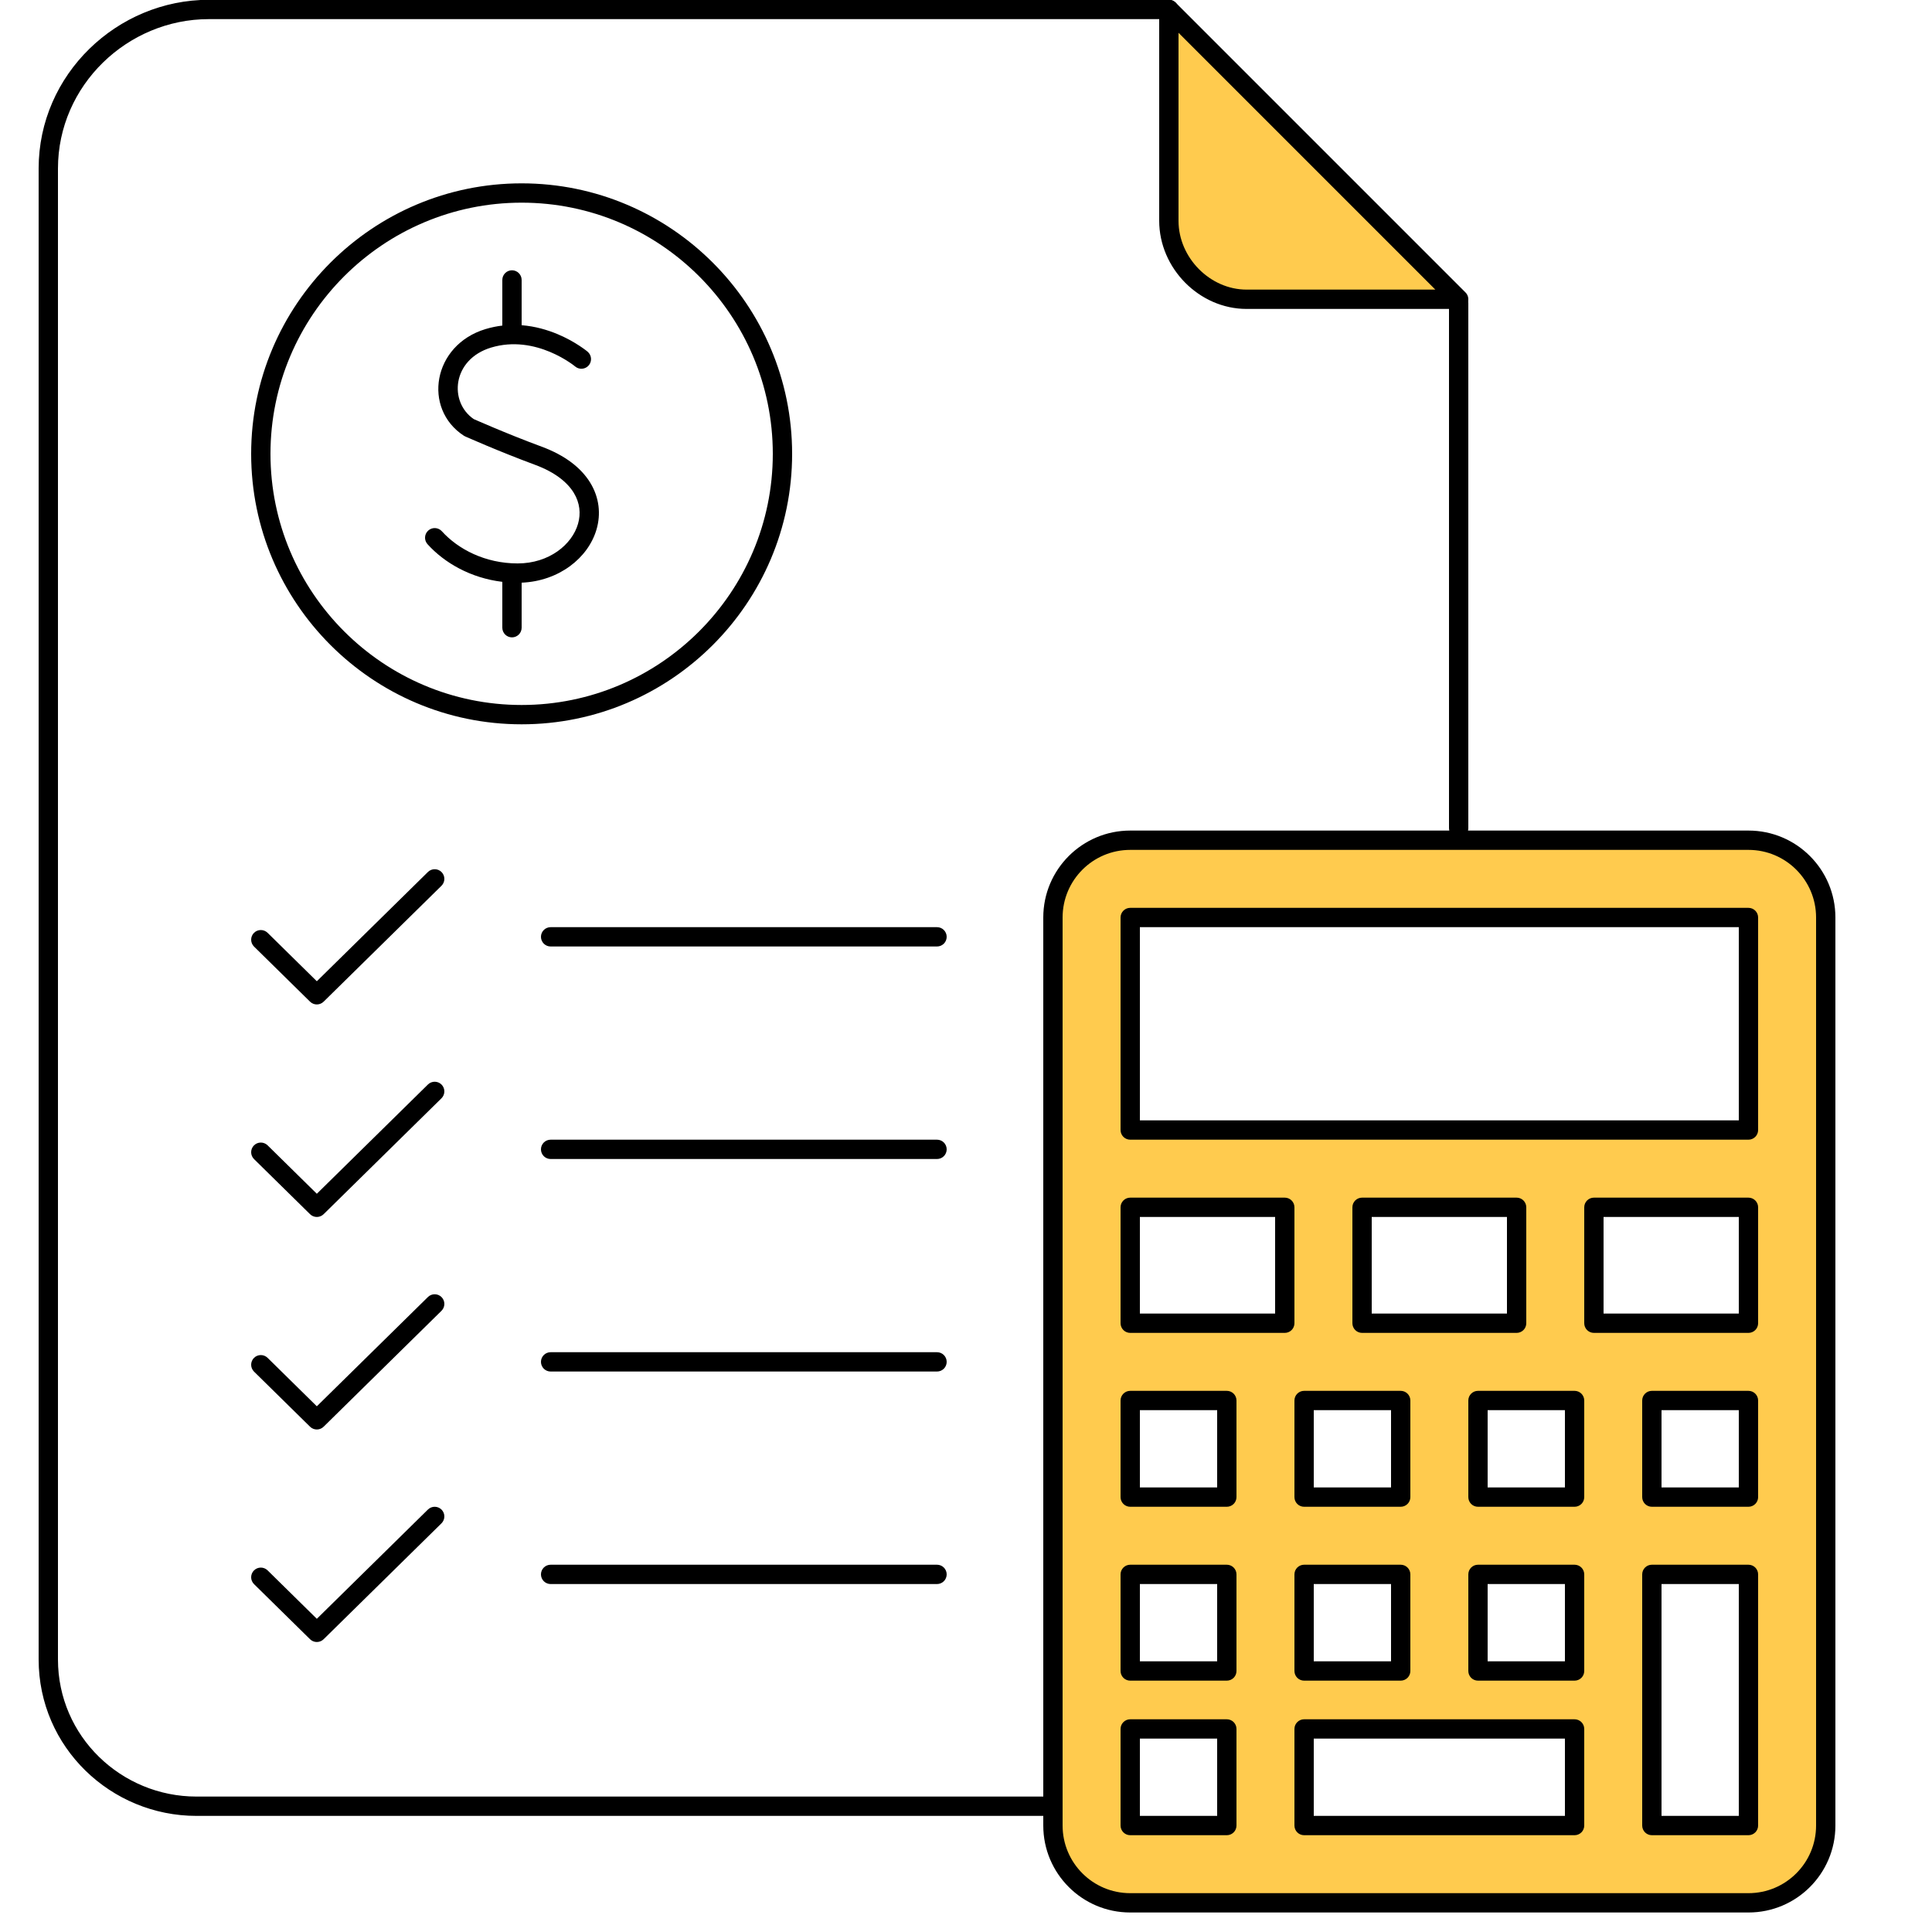 <svg width="100" height="100" viewBox="0 0 100 100" fill="none" xmlns="http://www.w3.org/2000/svg">
    <g clip-path="url(#clip0_4402_7021)">
        <path fill-rule="evenodd" clip-rule="evenodd" d="M54.5 47.49C54.5 45.281 56.291 43.49 58.5 43.49H90.5C92.709 43.49 94.5 45.281 94.5 47.49V94.49C94.5 96.699 92.709 98.49 90.5 98.49H58.5C56.291 98.49 54.5 96.699 54.5 94.49V47.49ZM58.5 47.49H90.5V58.49H58.5V47.49ZM66.5 62.49H58.5V68.49H66.5V62.49ZM58.5 72.49H63.5V77.49H58.5V72.49ZM72.5 72.49H67.5V77.49H72.5V72.49ZM76.5 72.49H81.5V77.49H76.5V72.49ZM90.5 72.49H85.5V77.49H90.5V72.49ZM58.5 81.49H63.5V86.49H58.5V81.49ZM72.5 81.49H67.5V86.49H72.5V81.49ZM76.5 81.49H81.5V86.49H76.5V81.49ZM90.5 81.49H85.5V94.49H90.5V81.49ZM70.5 62.49H78.5V68.49H70.5V62.49ZM90.5 62.49H82.5V68.49H90.5V62.49ZM58.5 89.49H63.5V94.49H58.5V89.49ZM81.5 89.49H67.5V94.49H81.5V89.49Z" fill="#FFCB4E"/>
        <path fill-rule="evenodd" clip-rule="evenodd" d="M28 48.49C28 48.214 28.224 47.99 28.5 47.99H48.5C48.776 47.99 49 48.214 49 48.49C49 48.766 48.776 48.99 48.5 48.99H28.5C28.224 48.99 28 48.766 28 48.49Z" fill="black"/>
        <path fill-rule="evenodd" clip-rule="evenodd" d="M28 59.49C28 59.214 28.224 58.99 28.5 58.99H48.5C48.776 58.99 49 59.214 49 59.49C49 59.766 48.776 59.99 48.5 59.99H28.5C28.224 59.99 28 59.766 28 59.49Z" fill="black"/>
        <path fill-rule="evenodd" clip-rule="evenodd" d="M28 70.49C28 70.214 28.224 69.99 28.5 69.99H48.5C48.776 69.99 49 70.214 49 70.49C49 70.766 48.776 70.99 48.5 70.99H28.5C28.224 70.99 28 70.766 28 70.49Z" fill="black"/>
        <path fill-rule="evenodd" clip-rule="evenodd" d="M28 81.49C28 81.214 28.224 80.99 28.5 80.99H48.5C48.776 80.99 49 81.214 49 81.49C49 81.766 48.776 81.99 48.5 81.99H28.5C28.224 81.99 28 81.766 28 81.49Z" fill="black"/>
        <path fill-rule="evenodd" clip-rule="evenodd" d="M10.806 0.99C6.599 0.99 3 4.418 3 8.724V85.89C3 89.878 6.279 92.99 10.167 92.99H54C54.276 92.99 54.5 93.214 54.5 93.49C54.5 93.766 54.276 93.99 54 93.99H10.167C5.749 93.99 2 90.452 2 85.89V8.724C2 3.845 6.068 -0.01 10.806 -0.01L60.5 -0.01C60.776 -0.01 61 0.214 61 0.49C61 0.766 60.776 0.99 60.5 0.99H10.806ZM75.5 15.191C75.776 15.191 76 15.414 76 15.691V42.871C76 43.147 75.776 43.371 75.5 43.371C75.224 43.371 75 43.147 75 42.871V15.691C75 15.414 75.224 15.191 75.5 15.191Z" fill="black"/>
        <path d="M60.5 0.49L75.5 15.49H64.521C62.356 15.49 60.5 13.615 60.5 11.428V0.49Z" fill="#FFCB4E"/>
        <path fill-rule="evenodd" clip-rule="evenodd" d="M60.309 0.028C60.495 -0.049 60.711 -0.006 60.854 0.137L75.854 15.137C75.997 15.28 76.039 15.495 75.962 15.682C75.885 15.868 75.702 15.99 75.5 15.99H64.521C62.075 15.99 60 13.886 60 11.428V0.49C60 0.288 60.122 0.106 60.309 0.028ZM61 1.697V11.428C61 13.344 62.637 14.99 64.521 14.99H74.293L61 1.697Z" fill="black"/>
        <path fill-rule="evenodd" clip-rule="evenodd" d="M22.857 45.14C23.05 45.337 23.047 45.653 22.851 45.847L16.75 51.847C16.555 52.038 16.243 52.038 16.049 51.847L13.149 48.995C12.953 48.801 12.95 48.485 13.143 48.288C13.337 48.091 13.654 48.089 13.851 48.282L16.399 50.789L22.149 45.134C22.346 44.94 22.663 44.943 22.857 45.14Z" fill="black"/>
        <path fill-rule="evenodd" clip-rule="evenodd" d="M22.857 56.14C23.05 56.337 23.047 56.653 22.851 56.847L16.75 62.847C16.555 63.038 16.243 63.038 16.049 62.847L13.149 59.995C12.953 59.801 12.95 59.485 13.143 59.288C13.337 59.091 13.654 59.089 13.851 59.282L16.399 61.789L22.149 56.134C22.346 55.94 22.663 55.943 22.857 56.14Z" fill="black"/>
        <path fill-rule="evenodd" clip-rule="evenodd" d="M22.857 67.14C23.05 67.337 23.047 67.653 22.851 67.847L16.75 73.847C16.555 74.038 16.243 74.038 16.049 73.847L13.149 70.995C12.953 70.801 12.95 70.485 13.143 70.288C13.337 70.091 13.654 70.088 13.851 70.282L16.399 72.789L22.149 67.134C22.346 66.94 22.663 66.943 22.857 67.14Z" fill="black"/>
        <path fill-rule="evenodd" clip-rule="evenodd" d="M22.857 78.14C23.05 78.337 23.047 78.653 22.851 78.847L16.75 84.847C16.555 85.038 16.243 85.038 16.049 84.847L13.149 81.995C12.953 81.801 12.95 81.485 13.143 81.288C13.337 81.091 13.654 81.088 13.851 81.282L16.399 83.789L22.149 78.134C22.346 77.94 22.663 77.943 22.857 78.14Z" fill="black"/>
        <path fill-rule="evenodd" clip-rule="evenodd" d="M14 23.49C14 30.658 19.832 36.49 27 36.49C34.168 36.49 40 30.658 40 23.49C40 16.322 34.168 10.49 27 10.49C19.832 10.49 14 16.322 14 23.49ZM27 37.49C19.28 37.49 13 31.211 13 23.49C13 15.77 19.28 9.49 27 9.49C34.72 9.49 41 15.77 41 23.49C41 31.211 34.72 37.49 27 37.49Z" fill="black"/>
        <path fill-rule="evenodd" clip-rule="evenodd" d="M54 47.49C54 45.005 56.015 42.99 58.5 42.99H90.5C92.985 42.99 95 45.005 95 47.49V94.49C95 96.975 92.985 98.99 90.5 98.99H58.5C56.015 98.99 54 96.975 54 94.49V47.49ZM58.5 43.99C56.567 43.99 55 45.557 55 47.49V94.49C55 96.423 56.567 97.99 58.5 97.99H90.5C92.433 97.99 94 96.423 94 94.49V47.49C94 45.557 92.433 43.99 90.5 43.99H58.5Z" fill="black"/>
        <path fill-rule="evenodd" clip-rule="evenodd" d="M58 47.49C58 47.214 58.224 46.99 58.5 46.99H90.5C90.776 46.99 91 47.214 91 47.49V58.49C91 58.766 90.776 58.99 90.5 58.99H58.5C58.224 58.99 58 58.766 58 58.49V47.49ZM59 47.99V57.99H90V47.99H59Z" fill="black"/>
        <path fill-rule="evenodd" clip-rule="evenodd" d="M58 62.49C58 62.214 58.224 61.99 58.5 61.99H66.5C66.776 61.99 67 62.214 67 62.49V68.49C67 68.766 66.776 68.99 66.5 68.99H58.5C58.224 68.99 58 68.766 58 68.49V62.49ZM59 62.99V67.99H66V62.99H59Z" fill="black"/>
        <path fill-rule="evenodd" clip-rule="evenodd" d="M58 72.49C58 72.214 58.224 71.99 58.5 71.99H63.5C63.776 71.99 64 72.214 64 72.49V77.49C64 77.766 63.776 77.99 63.5 77.99H58.5C58.224 77.99 58 77.766 58 77.49V72.49ZM59 72.99V76.99H63V72.99H59Z" fill="black"/>
        <path fill-rule="evenodd" clip-rule="evenodd" d="M67 72.49C67 72.214 67.224 71.99 67.5 71.99H72.5C72.776 71.99 73 72.214 73 72.49V77.49C73 77.766 72.776 77.99 72.5 77.99H67.5C67.224 77.99 67 77.766 67 77.49V72.49ZM68 72.99V76.99H72V72.99H68Z" fill="black"/>
        <path fill-rule="evenodd" clip-rule="evenodd" d="M76 72.49C76 72.214 76.224 71.99 76.5 71.99H81.5C81.776 71.99 82 72.214 82 72.49V77.49C82 77.766 81.776 77.99 81.5 77.99H76.5C76.224 77.99 76 77.766 76 77.49V72.49ZM77 72.99V76.99H81V72.99H77Z" fill="black"/>
        <path fill-rule="evenodd" clip-rule="evenodd" d="M85 72.49C85 72.214 85.224 71.99 85.5 71.99H90.5C90.776 71.99 91 72.214 91 72.49V77.49C91 77.766 90.776 77.99 90.5 77.99H85.5C85.224 77.99 85 77.766 85 77.49V72.49ZM86 72.99V76.99H90V72.99H86Z" fill="black"/>
        <path fill-rule="evenodd" clip-rule="evenodd" d="M58 81.49C58 81.214 58.224 80.99 58.5 80.99H63.5C63.776 80.99 64 81.214 64 81.49V86.49C64 86.766 63.776 86.99 63.5 86.99H58.5C58.224 86.99 58 86.766 58 86.49V81.49ZM59 81.99V85.99H63V81.99H59Z" fill="black"/>
        <path fill-rule="evenodd" clip-rule="evenodd" d="M67 81.49C67 81.214 67.224 80.99 67.5 80.99H72.5C72.776 80.99 73 81.214 73 81.49V86.49C73 86.766 72.776 86.99 72.5 86.99H67.5C67.224 86.99 67 86.766 67 86.49V81.49ZM68 81.99V85.99H72V81.99H68Z" fill="black"/>
        <path fill-rule="evenodd" clip-rule="evenodd" d="M76 81.49C76 81.214 76.224 80.99 76.5 80.99H81.5C81.776 80.99 82 81.214 82 81.49V86.49C82 86.766 81.776 86.99 81.5 86.99H76.5C76.224 86.99 76 86.766 76 86.49V81.49ZM77 81.99V85.99H81V81.99H77Z" fill="black"/>
        <path fill-rule="evenodd" clip-rule="evenodd" d="M85 81.49C85 81.214 85.224 80.99 85.5 80.99H90.5C90.776 80.99 91 81.214 91 81.49V94.49C91 94.766 90.776 94.99 90.5 94.99H85.5C85.224 94.99 85 94.766 85 94.49V81.49ZM86 81.99V93.99H90V81.99H86Z" fill="black"/>
        <path fill-rule="evenodd" clip-rule="evenodd" d="M58 89.49C58 89.214 58.224 88.99 58.5 88.99H63.5C63.776 88.99 64 89.214 64 89.49V94.49C64 94.766 63.776 94.99 63.5 94.99H58.5C58.224 94.99 58 94.766 58 94.49V89.49ZM59 89.99V93.99H63V89.99H59Z" fill="black"/>
        <path fill-rule="evenodd" clip-rule="evenodd" d="M67 89.49C67 89.214 67.224 88.99 67.5 88.99H81.5C81.776 88.99 82 89.214 82 89.49V94.49C82 94.766 81.776 94.99 81.5 94.99H67.5C67.224 94.99 67 94.766 67 94.49V89.49ZM68 89.99V93.99H81V89.99H68Z" fill="black"/>
        <path fill-rule="evenodd" clip-rule="evenodd" d="M70 62.49C70 62.214 70.224 61.99 70.5 61.99H78.5C78.776 61.99 79 62.214 79 62.49V68.49C79 68.766 78.776 68.99 78.5 68.99H70.5C70.224 68.99 70 68.766 70 68.49V62.49ZM71 62.99V67.99H78V62.99H71Z" fill="black"/>
        <path fill-rule="evenodd" clip-rule="evenodd" d="M82 62.49C82 62.214 82.224 61.99 82.5 61.99H90.5C90.776 61.99 91 62.214 91 62.49V68.49C91 68.766 90.776 68.99 90.5 68.99H82.5C82.224 68.99 82 68.766 82 68.49V62.49ZM83 62.99V67.99H90V62.99H83Z" fill="black"/>
        <path fill-rule="evenodd" clip-rule="evenodd" d="M26.5 13.99C26.776 13.99 27 14.214 27 14.49V16.833C27.705 16.888 28.338 17.077 28.855 17.293C29.328 17.491 29.713 17.715 29.98 17.89C30.115 17.978 30.22 18.054 30.294 18.109C30.33 18.137 30.359 18.159 30.38 18.175L30.404 18.195L30.411 18.201L30.413 18.203L30.414 18.204C30.625 18.382 30.653 18.698 30.475 18.909C30.297 19.12 29.983 19.147 29.771 18.97L29.769 18.968L29.755 18.957C29.742 18.946 29.721 18.929 29.692 18.908C29.634 18.864 29.547 18.801 29.433 18.727C29.205 18.577 28.874 18.385 28.469 18.215C27.655 17.875 26.575 17.642 25.42 17.99C23.395 18.602 23.226 20.809 24.521 21.692L24.558 21.708C24.607 21.73 24.68 21.762 24.773 21.802C24.96 21.884 25.23 22 25.558 22.137C26.214 22.413 27.103 22.774 28.036 23.119C29.245 23.566 30.078 24.215 30.549 24.983C31.024 25.757 31.105 26.61 30.879 27.393C30.447 28.889 28.923 30.079 27 30.159V32.49C27 32.766 26.776 32.99 26.5 32.99C26.224 32.99 26 32.766 26 32.49V30.116C24.373 29.921 23.01 29.142 22.129 28.168C21.944 27.963 21.96 27.647 22.165 27.462C22.369 27.277 22.686 27.293 22.871 27.498C23.708 28.424 25.11 29.163 26.793 29.163C28.425 29.163 29.61 28.184 29.918 27.115C30.07 26.589 30.018 26.029 29.697 25.506C29.373 24.977 28.748 24.448 27.689 24.057C26.738 23.705 25.835 23.338 25.171 23.059C24.838 22.92 24.565 22.802 24.374 22.719C24.279 22.678 24.205 22.645 24.154 22.623L24.095 22.597L24.075 22.588C24.051 22.577 24.027 22.564 24.005 22.55C21.871 21.156 22.385 17.862 25.131 17.033C25.427 16.944 25.717 16.885 26 16.852V14.49C26 14.214 26.224 13.99 26.5 13.99Z" fill="black"/>
    </g>
    <defs>
        <clipPath id="clip0_4402_7021">
            <rect width="100" height="100" fill="white" transform="translate(0 -0.01)"/>
        </clipPath>
    </defs>
</svg>